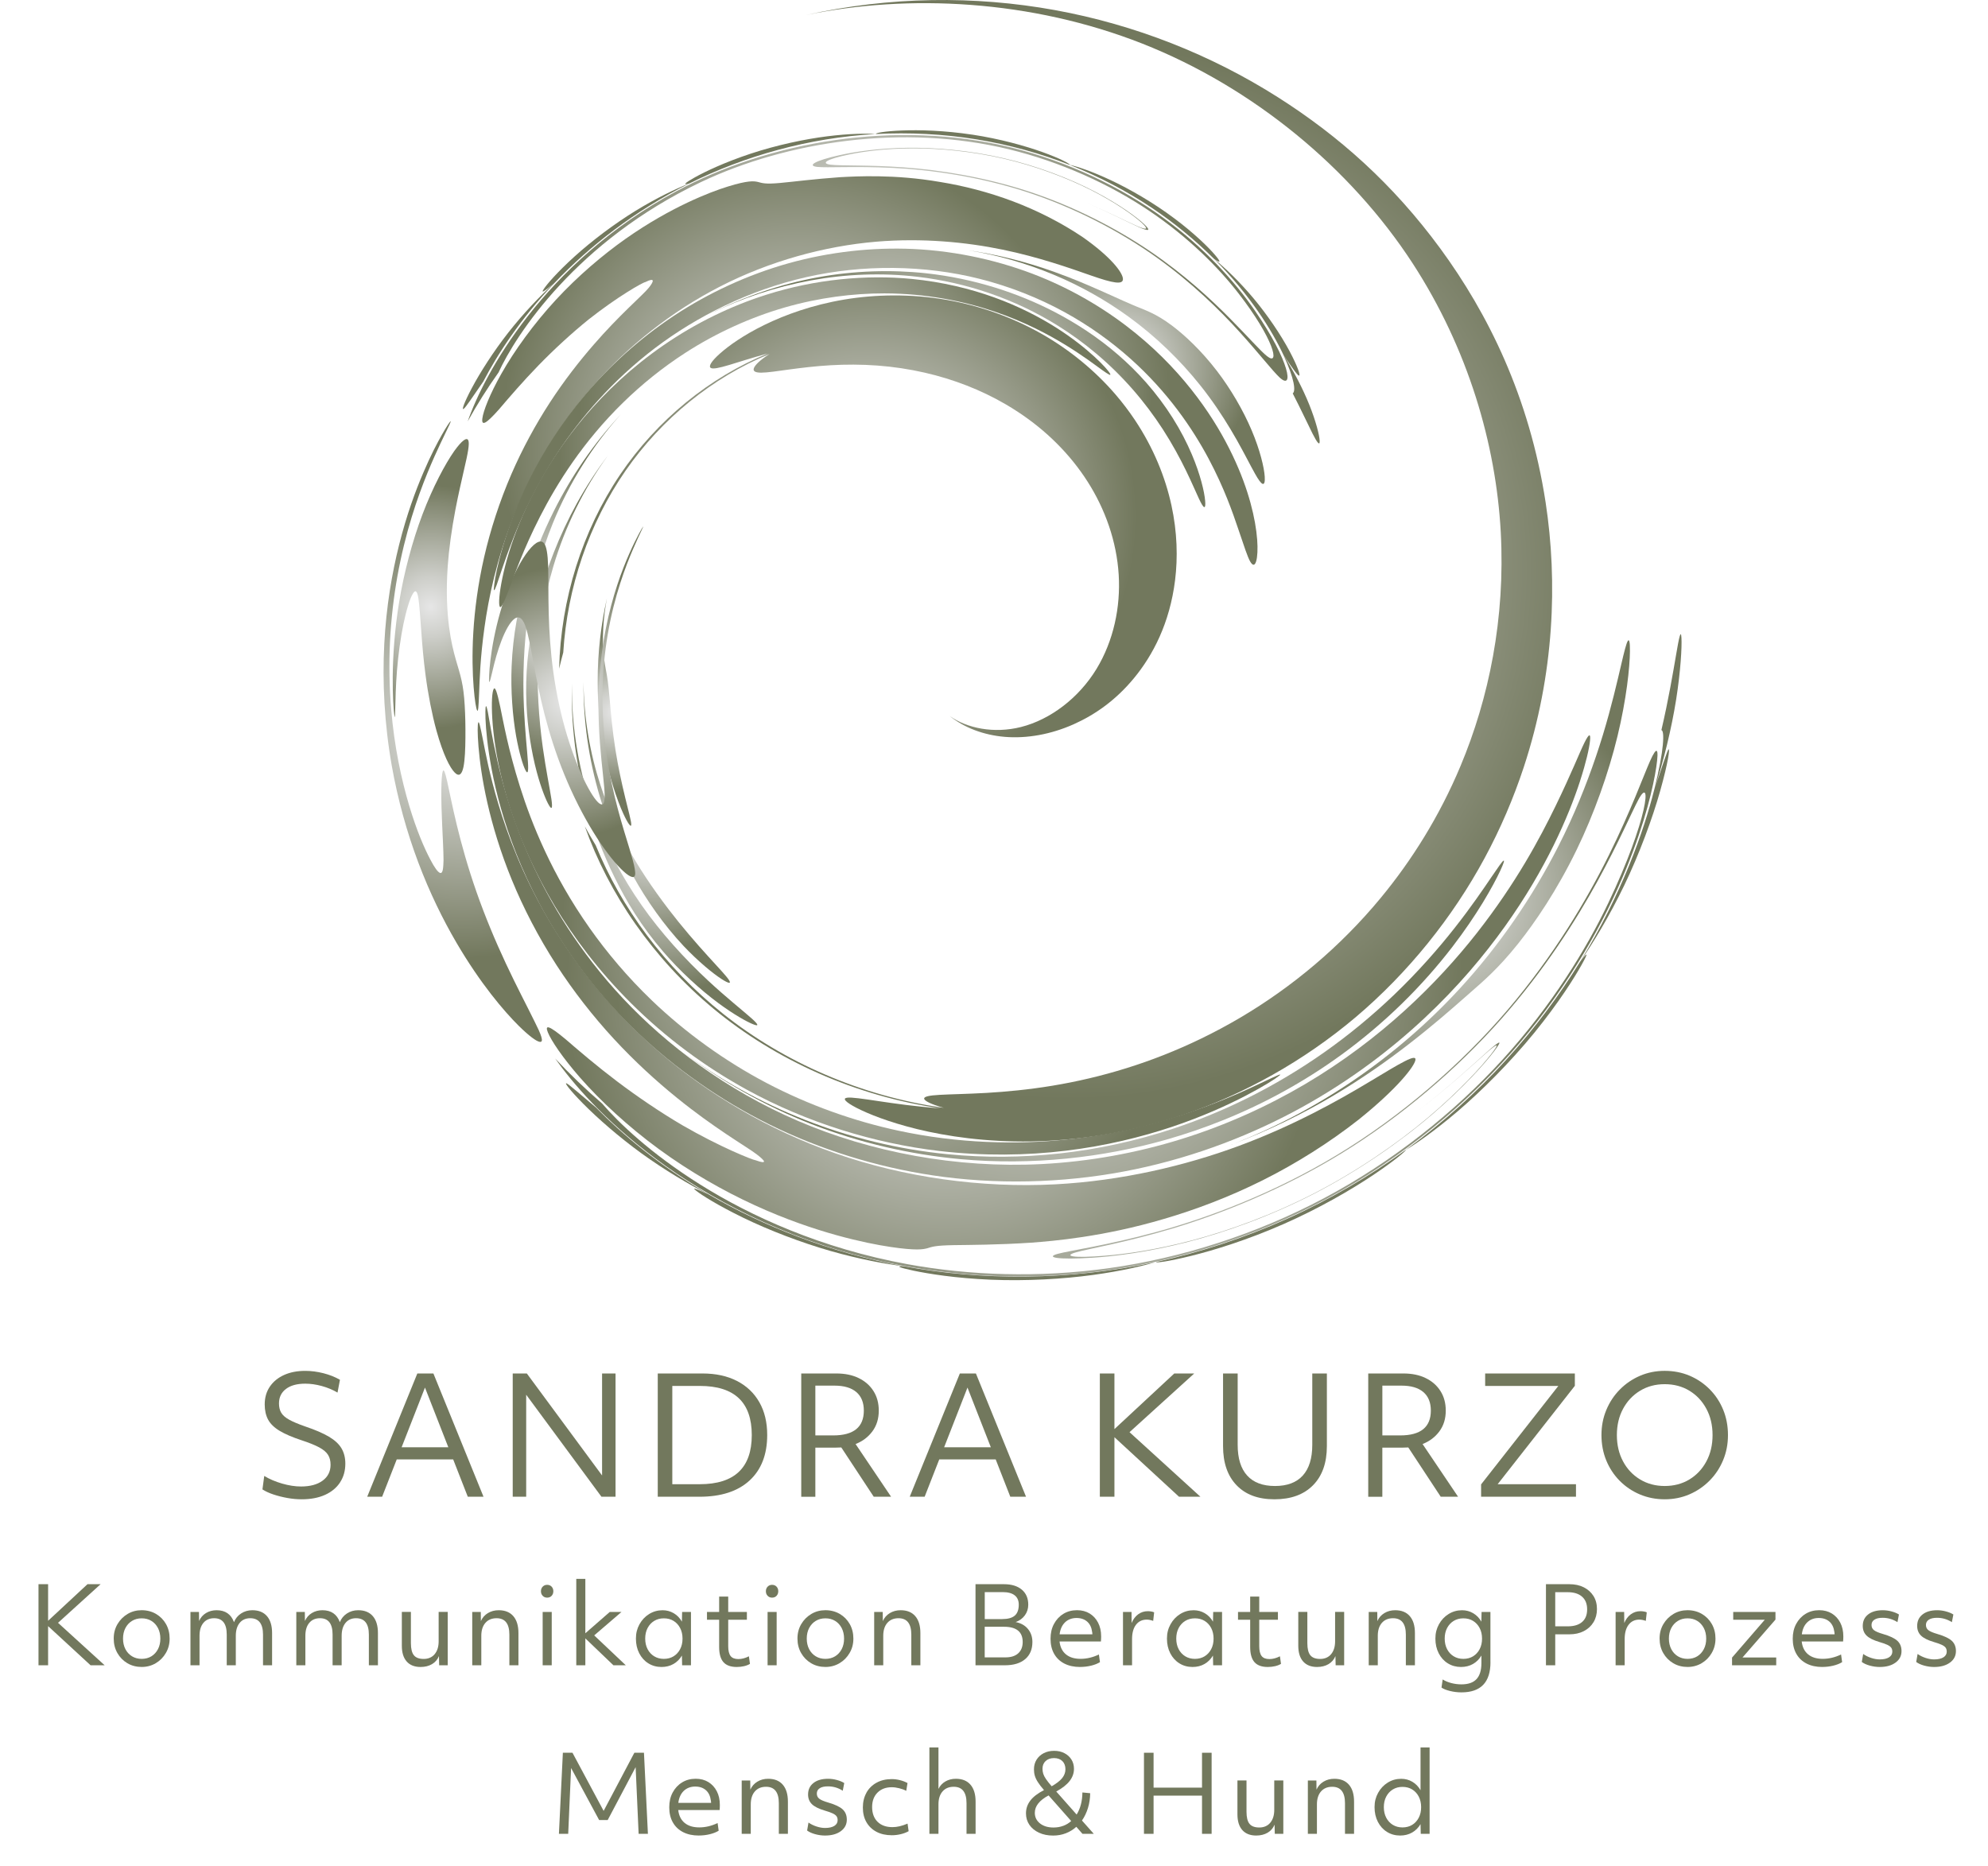 <?xml version="1.0" encoding="UTF-8"?> <svg xmlns="http://www.w3.org/2000/svg" xmlns:xlink="http://www.w3.org/1999/xlink" viewBox="0 0 931.57 874.43"><defs><style>.cls-1{fill:url(#radial-gradient-6);}.cls-1,.cls-2,.cls-3,.cls-4,.cls-5,.cls-6,.cls-7,.cls-8,.cls-9,.cls-10,.cls-11,.cls-12,.cls-13,.cls-14,.cls-15,.cls-16,.cls-17,.cls-18,.cls-19,.cls-20,.cls-21,.cls-22,.cls-23{stroke-width:0px;}.cls-1,.cls-2,.cls-3,.cls-4,.cls-5,.cls-7,.cls-8,.cls-9,.cls-10,.cls-11,.cls-12,.cls-13,.cls-14,.cls-15,.cls-16,.cls-17,.cls-18,.cls-19,.cls-20,.cls-21,.cls-22,.cls-23{fill-rule:evenodd;}.cls-2{fill:url(#radial-gradient-18);}.cls-3{fill:url(#radial-gradient-9);}.cls-4{fill:url(#radial-gradient-15);}.cls-5{fill:url(#radial-gradient-2);}.cls-6{fill:#72785d;}.cls-7{fill:url(#radial-gradient-8);}.cls-8{fill:url(#radial-gradient);}.cls-9{fill:url(#radial-gradient-3);}.cls-10{fill:url(#radial-gradient-17);}.cls-11{fill:url(#radial-gradient-11);}.cls-12{fill:url(#radial-gradient-21);}.cls-13{fill:url(#radial-gradient-13);}.cls-14{fill:url(#radial-gradient-4);}.cls-15{fill:url(#radial-gradient-22);}.cls-16{fill:url(#radial-gradient-7);}.cls-17{fill:url(#radial-gradient-10);}.cls-18{fill:url(#radial-gradient-16);}.cls-19{fill:url(#radial-gradient-19);}.cls-20{fill:url(#radial-gradient-5);}.cls-21{fill:url(#radial-gradient-20);}.cls-22{fill:url(#radial-gradient-12);}.cls-23{fill:url(#radial-gradient-14);}</style><radialGradient id="radial-gradient" cx="392.4" cy="418.18" fx="392.4" fy="418.18" r="202.32" gradientTransform="translate(100.26 867.46) rotate(-90)" gradientUnits="userSpaceOnUse"><stop offset="0" stop-color="#e6e6e6"></stop><stop offset=".24" stop-color="#cecfca"></stop><stop offset=".74" stop-color="#929683"></stop><stop offset="1" stop-color="#72785d"></stop></radialGradient><radialGradient id="radial-gradient-2" cx="449.05" cy="569.77" fx="449.05" fy="569.77" r="106.76" xlink:href="#radial-gradient"></radialGradient><radialGradient id="radial-gradient-3" cx="393.62" cy="412.19" fx="393.62" fy="412.19" r="144.83" xlink:href="#radial-gradient"></radialGradient><radialGradient id="radial-gradient-4" cx="524.59" cy="116.58" fx="524.59" fy="116.58" r="106.15" xlink:href="#radial-gradient"></radialGradient><radialGradient id="radial-gradient-5" cx="583.02" cy="101.58" fx="583.02" fy="101.58" r="57.03" xlink:href="#radial-gradient"></radialGradient><radialGradient id="radial-gradient-6" cx="405.43" cy="343.29" fx="405.43" fy="343.29" r="178.25" xlink:href="#radial-gradient"></radialGradient><radialGradient id="radial-gradient-7" cx="425.12" cy="386.04" fx="425.12" fy="386.04" r="199.26" xlink:href="#radial-gradient"></radialGradient><radialGradient id="radial-gradient-8" cx="435.58" cy="314.95" fx="435.58" fy="314.95" r="151.75" xlink:href="#radial-gradient"></radialGradient><radialGradient id="radial-gradient-9" cx="599.96" cy="400.43" fx="599.96" fy="400.43" r="247.92" gradientTransform="translate(100.26 867.46) rotate(-90)" gradientUnits="userSpaceOnUse"><stop offset="0" stop-color="#e6e6e6"></stop><stop offset=".24" stop-color="#cecfca"></stop><stop offset=".74" stop-color="#929683"></stop><stop offset="1" stop-color="#72785d"></stop></radialGradient><radialGradient id="radial-gradient-10" cx="467.05" cy="211.15" fx="467.05" fy="211.15" r="64.45" xlink:href="#radial-gradient"></radialGradient><radialGradient id="radial-gradient-11" cx="477.31" cy="207.47" fx="477.31" fy="207.47" r="55.42" xlink:href="#radial-gradient"></radialGradient><radialGradient id="radial-gradient-12" cx="589.37" cy="165" fx="589.37" fy="165" r="62.02" xlink:href="#radial-gradient"></radialGradient><radialGradient id="radial-gradient-13" cx="571.47" cy="165.53" fx="571.47" fy="165.53" r="60.02" xlink:href="#radial-gradient"></radialGradient><radialGradient id="radial-gradient-14" cx="533.71" cy="187.67" fx="533.71" fy="187.67" r="38.08" xlink:href="#radial-gradient"></radialGradient><radialGradient id="radial-gradient-15" cx="538.53" cy="165" fx="538.53" fy="165" r="63.44" xlink:href="#radial-gradient"></radialGradient><radialGradient id="radial-gradient-16" cx="737.07" cy="310.98" fx="737.07" fy="310.98" r="143.87" xlink:href="#radial-gradient"></radialGradient><radialGradient id="radial-gradient-17" cx="659.61" cy="273.59" fx="659.61" fy="273.59" r="139.5" xlink:href="#radial-gradient"></radialGradient><radialGradient id="radial-gradient-18" cx="695.38" cy="423.07" fx="695.38" fy="423.07" r="62.48" xlink:href="#radial-gradient"></radialGradient><radialGradient id="radial-gradient-19" cx="660.18" cy="276.86" fx="660.18" fy="276.86" r="115.08" xlink:href="#radial-gradient"></radialGradient><radialGradient id="radial-gradient-20" cx="670.89" cy="310.08" fx="670.89" fy="310.08" r="138.61" xlink:href="#radial-gradient"></radialGradient><radialGradient id="radial-gradient-21" cx="685.07" cy="348.68" fx="685.07" fy="348.68" r="90.78" xlink:href="#radial-gradient"></radialGradient><radialGradient id="radial-gradient-22" cx="625.45" cy="306.44" fx="625.45" fy="306.44" r="125.81" xlink:href="#radial-gradient"></radialGradient></defs><g id="Text_2"><g id="Objektiv_Mk1"><path class="cls-6" d="M159.32,694.83c-1.67,2.51-4.03,4.45-7.07,5.81s-6.66,2.05-10.87,2.05c-2.18,0-4.41-.2-6.69-.61-2.28-.41-4.45-.95-6.5-1.63-2.05-.68-3.79-1.48-5.21-2.39l.84-6.31c2.43,1.47,5.22,2.66,8.36,3.57,3.14.91,6.1,1.37,8.89,1.37,4.26,0,7.62-.91,10.11-2.74,2.48-1.82,3.72-4.31,3.72-7.45,0-1.82-.39-3.37-1.18-4.64-.79-1.27-2.17-2.43-4.14-3.5-1.98-1.06-4.74-2.18-8.28-3.34-4.31-1.42-7.73-2.89-10.26-4.41-2.53-1.52-4.33-3.27-5.4-5.24-1.06-1.98-1.6-4.36-1.6-7.14,0-3.19.8-5.97,2.39-8.32,1.6-2.36,3.81-4.18,6.65-5.47,2.84-1.29,6.16-1.94,9.96-1.94,2.79,0,5.62.37,8.51,1.1,2.89.74,5.47,1.76,7.75,3.08l-1.14,6c-2.23-1.32-4.69-2.34-7.37-3.08-2.69-.73-5.27-1.1-7.75-1.1-3.85,0-6.87.82-9.04,2.47-2.18,1.65-3.27,3.91-3.27,6.8,0,1.72.35,3.18,1.06,4.37.71,1.19,1.96,2.28,3.76,3.27,1.8.99,4.29,2.04,7.49,3.15,4.66,1.57,8.36,3.17,11.1,4.79,2.74,1.62,4.7,3.45,5.89,5.47,1.19,2.03,1.79,4.41,1.79,7.14,0,3.39-.84,6.35-2.51,8.85Z"></path><path class="cls-6" d="M195.57,643.72h7.52l23.48,57.76h-7.37l-6.84-17.48h-26.45l-6.84,17.48h-6.99l23.48-57.76ZM210.08,678.3l-10.94-27.97-10.94,27.97h21.89Z"></path><path class="cls-6" d="M240.26,643.72h6.61l35.26,47.8v-47.8h6.31v57.76h-6.61l-35.26-47.8v47.8h-6.31v-57.76Z"></path><path class="cls-6" d="M308.2,643.72h20.98c6.23,0,11.61,1.17,16.15,3.5,4.53,2.33,8.03,5.65,10.49,9.96,2.46,4.31,3.69,9.42,3.69,15.35,0,9.17-2.76,16.29-8.28,21.36-5.52,5.07-13.35,7.6-23.48,7.6h-19.53v-57.76ZM327.88,695.62c16.26,0,24.4-7.68,24.4-23.03s-8.11-23.03-24.32-23.03h-12.92v46.06h12.84Z"></path><path class="cls-6" d="M375.46,643.72h16.49c4,0,7.49.72,10.45,2.17,2.96,1.44,5.27,3.47,6.92,6.08,1.65,2.61,2.47,5.66,2.47,9.16,0,3.8-1,7.04-3,9.73-2,2.69-4.62,4.66-7.87,5.93l16.64,24.7h-8.13l-15.2-23.1c-.81.05-1.65.08-2.51.08h-9.65v23.03h-6.61v-57.76ZM390.43,672.75c9.58,0,14.36-3.88,14.36-11.63,0-3.8-1.18-6.7-3.53-8.7-2.36-2-5.76-3-10.22-3h-8.97v23.33h8.36Z"></path><path class="cls-6" d="M449.79,643.72h7.52l23.48,57.76h-7.37l-6.84-17.48h-26.45l-6.84,17.48h-6.99l23.48-57.76ZM464.3,678.3l-10.94-27.97-10.94,27.97h21.89Z"></path><path class="cls-6" d="M515.38,643.72h6.84v26.07l28.04-26.07h9.35l-30.32,27.51,33.21,30.25h-10.03l-30.25-27.89v27.89h-6.84v-57.76Z"></path><path class="cls-6" d="M573.13,643.72h6.84v33.44c0,6.33,1.48,11.13,4.45,14.4,2.96,3.27,7.31,4.9,13.03,4.9s10.07-1.63,13.03-4.9,4.45-8.07,4.45-14.4v-33.44h6.84v34.05c0,7.85-2.17,13.97-6.5,18.35-4.33,4.38-10.35,6.57-18.05,6.57s-13.52-2.19-17.75-6.57c-4.23-4.38-6.35-10.5-6.35-18.35v-34.05Z"></path><path class="cls-6" d="M641.15,643.72h16.49c4,0,7.49.72,10.45,2.17,2.96,1.44,5.27,3.47,6.92,6.08s2.47,5.66,2.47,9.16c0,3.8-1,7.04-3,9.73-2,2.69-4.62,4.66-7.87,5.93l16.64,24.7h-8.13l-15.2-23.1c-.81.05-1.65.08-2.51.08h-9.65v23.03h-6.61v-57.76ZM656.13,672.75c9.58,0,14.36-3.88,14.36-11.63,0-3.8-1.18-6.7-3.53-8.7-2.36-2-5.76-3-10.22-3h-8.97v23.33h8.36Z"></path><path class="cls-6" d="M730.22,649.57h-34.28v-5.85h42.03v5.78l-36.18,46.13h36.71v5.85h-44.46v-5.78l36.18-46.13Z"></path><path class="cls-6" d="M752.68,684.45c-1.49-3.65-2.24-7.6-2.24-11.86s.76-8.13,2.28-11.78c1.52-3.65,3.63-6.84,6.35-9.58,2.71-2.74,5.85-4.88,9.42-6.42,3.57-1.54,7.44-2.32,11.59-2.32s8.09.76,11.67,2.28c3.57,1.52,6.71,3.65,9.42,6.38,2.71,2.74,4.81,5.93,6.31,9.58,1.49,3.65,2.24,7.6,2.24,11.86s-.76,8.13-2.28,11.78c-1.52,3.65-3.63,6.84-6.35,9.58-2.71,2.74-5.85,4.88-9.42,6.42s-7.44,2.32-11.59,2.32-8.03-.76-11.63-2.28c-3.6-1.52-6.75-3.65-9.46-6.38-2.71-2.74-4.81-5.93-6.31-9.58ZM802.5,672.6c0-4.61-.96-8.71-2.89-12.31-1.93-3.6-4.57-6.42-7.94-8.47s-7.23-3.08-11.59-3.08-8.16,1.03-11.55,3.08-6.05,4.88-7.98,8.47c-1.93,3.6-2.89,7.7-2.89,12.31s.96,8.71,2.89,12.31c1.92,3.6,4.58,6.42,7.98,8.47,3.39,2.05,7.25,3.08,11.55,3.08s8.22-1.03,11.59-3.08c3.37-2.05,6.02-4.88,7.94-8.47,1.93-3.6,2.89-7.7,2.89-12.31Z"></path><path class="cls-6" d="M18.04,742.48h4.5v17.15l18.45-17.15h6.15l-19.95,18.1,21.85,19.9h-6.6l-19.9-18.35v18.35h-4.5v-38Z"></path><path class="cls-6" d="M77.74,774.7c-1.17,2.02-2.74,3.62-4.73,4.8-1.98,1.18-4.19,1.77-6.62,1.77s-4.73-.58-6.7-1.75c-1.97-1.17-3.52-2.75-4.67-4.75s-1.73-4.27-1.73-6.8.58-4.75,1.75-6.75c1.17-2,2.74-3.59,4.73-4.78,1.98-1.18,4.19-1.77,6.62-1.77s4.74.58,6.73,1.75c1.98,1.17,3.54,2.75,4.67,4.75,1.13,2,1.7,4.27,1.7,6.8s-.58,4.71-1.75,6.72ZM58.77,772.93c.75,1.43,1.78,2.55,3.1,3.35,1.32.8,2.82,1.2,4.52,1.2s3.25-.4,4.55-1.2c1.3-.8,2.33-1.92,3.08-3.35.75-1.43,1.12-3.08,1.12-4.95s-.38-3.52-1.12-4.95c-.75-1.43-1.77-2.55-3.08-3.35-1.3-.8-2.82-1.2-4.55-1.2s-3.21.4-4.52,1.2c-1.32.8-2.35,1.92-3.1,3.35-.75,1.43-1.12,3.08-1.12,4.95s.38,3.52,1.12,4.95Z"></path><path class="cls-6" d="M89.24,755.48h4l.05,4.25c.7-1.6,1.78-2.84,3.23-3.72,1.45-.88,3.11-1.33,4.98-1.33,4.07,0,6.78,1.87,8.15,5.6.67-1.7,1.77-3.06,3.33-4.08,1.55-1.02,3.31-1.52,5.27-1.52,2.97,0,5.25.92,6.85,2.77,1.6,1.85,2.4,4.49,2.4,7.93v15.1h-4.25v-14.35c0-5.13-2-7.7-6-7.7-2.1,0-3.75.73-4.95,2.2-1.2,1.47-1.8,3.48-1.8,6.05v13.8h-4.25v-14.4c0-5.1-1.97-7.65-5.9-7.65-2.13,0-3.81.72-5.02,2.17-1.22,1.45-1.83,3.46-1.83,6.03v13.85h-4.25v-25Z"></path><path class="cls-6" d="M138.84,755.48h4l.05,4.25c.7-1.6,1.78-2.84,3.23-3.72,1.45-.88,3.11-1.33,4.98-1.33,4.07,0,6.78,1.87,8.15,5.6.67-1.7,1.77-3.06,3.33-4.08,1.55-1.02,3.31-1.52,5.27-1.52,2.97,0,5.25.92,6.85,2.77,1.6,1.85,2.4,4.49,2.4,7.93v15.1h-4.25v-14.35c0-5.13-2-7.7-6-7.7-2.1,0-3.75.73-4.95,2.2-1.2,1.47-1.8,3.48-1.8,6.05v13.8h-4.25v-14.4c0-5.1-1.97-7.65-5.9-7.65-2.13,0-3.81.72-5.02,2.17-1.22,1.45-1.83,3.46-1.83,6.03v13.85h-4.25v-25Z"></path><path class="cls-6" d="M209.79,780.48h-4l-.1-4.3c-.67,1.63-1.75,2.89-3.25,3.77s-3.28,1.33-5.35,1.33c-2.83,0-5.01-.86-6.52-2.58-1.52-1.72-2.27-4.17-2.27-7.38v-15.85h4.25v14.65c0,2.63.47,4.52,1.4,5.67.93,1.15,2.47,1.72,4.6,1.72s3.88-.74,5.12-2.22,1.88-3.49,1.88-6.03v-13.8h4.25v25Z"></path><path class="cls-6" d="M221.29,755.48h4l.05,4.3c.7-1.6,1.79-2.85,3.28-3.75,1.48-.9,3.17-1.35,5.07-1.35,2.97,0,5.25.92,6.85,2.77,1.6,1.85,2.4,4.49,2.4,7.93v15.1h-4.25v-14.35c0-5.13-2-7.7-6-7.7-2.23,0-3.98.73-5.25,2.2-1.27,1.47-1.9,3.48-1.9,6.05v13.8h-4.25v-25Z"></path><path class="cls-6" d="M254.31,747.93c-.55-.57-.82-1.28-.82-2.15s.27-1.58.82-2.15c.55-.57,1.24-.85,2.08-.85s1.57.28,2.1.85c.53.57.8,1.28.8,2.15s-.27,1.58-.8,2.15c-.53.57-1.23.85-2.1.85s-1.52-.28-2.08-.85ZM254.29,755.48h4.25v25h-4.25v-25Z"></path><path class="cls-6" d="M270.04,739.98h4.25v25.5l11.45-10h5.5l-12.8,11,14.8,14h-5.8l-13.15-12.6v12.6h-4.25v-40.5Z"></path><path class="cls-6" d="M323.79,780.48h-4.15l-.1-4.55c-1,1.7-2.32,3.02-3.95,3.95-1.63.93-3.5,1.4-5.6,1.4-2.3,0-4.36-.57-6.17-1.7-1.82-1.13-3.24-2.71-4.28-4.72-1.03-2.02-1.55-4.31-1.55-6.88s.56-4.71,1.67-6.72c1.12-2.02,2.62-3.62,4.53-4.8,1.9-1.18,4-1.77,6.3-1.77,1.9,0,3.64.47,5.23,1.4,1.58.93,2.86,2.25,3.82,3.95l.1-4.55h4.15v25ZM303.46,772.93c.75,1.43,1.78,2.55,3.1,3.35,1.32.8,2.82,1.2,4.52,1.2s3.25-.4,4.55-1.2c1.3-.8,2.33-1.92,3.08-3.35.75-1.43,1.12-3.08,1.12-4.95s-.38-3.52-1.12-4.95c-.75-1.43-1.77-2.55-3.08-3.35-1.3-.8-2.82-1.2-4.55-1.2s-3.21.4-4.52,1.2c-1.32.8-2.35,1.92-3.1,3.35-.75,1.43-1.12,3.08-1.12,4.95s.38,3.52,1.12,4.95Z"></path><path class="cls-6" d="M336.99,759.13h-5.7v-3.65h5.7v-7.2h4.25v7.2h8.75v3.65h-8.75v12.4c0,2.13.38,3.67,1.12,4.62s1.96,1.42,3.62,1.42,3.25-.43,4.95-1.3l.5,3.55c-.77.47-1.69.83-2.77,1.08-1.08.25-2.23.38-3.42.38-2.83,0-4.92-.76-6.25-2.27-1.33-1.52-2-3.89-2-7.12v-12.75Z"></path><path class="cls-6" d="M359.71,747.93c-.55-.57-.82-1.28-.82-2.15s.27-1.58.82-2.15c.55-.57,1.24-.85,2.08-.85s1.57.28,2.1.85c.53.57.8,1.28.8,2.15s-.27,1.58-.8,2.15c-.53.57-1.23.85-2.1.85s-1.52-.28-2.08-.85ZM359.69,755.48h4.25v25h-4.25v-25Z"></path><path class="cls-6" d="M398.14,774.7c-1.17,2.02-2.74,3.62-4.73,4.8-1.98,1.18-4.19,1.77-6.62,1.77s-4.73-.58-6.7-1.75c-1.97-1.17-3.52-2.75-4.67-4.75s-1.73-4.27-1.73-6.8.58-4.75,1.75-6.75c1.17-2,2.74-3.59,4.73-4.78,1.98-1.18,4.19-1.77,6.62-1.77s4.74.58,6.73,1.75c1.98,1.17,3.54,2.75,4.67,4.75,1.13,2,1.7,4.27,1.7,6.8s-.58,4.71-1.75,6.72ZM379.16,772.93c.75,1.43,1.78,2.55,3.1,3.35,1.32.8,2.82,1.2,4.52,1.2s3.25-.4,4.55-1.2c1.3-.8,2.33-1.92,3.08-3.35.75-1.43,1.12-3.08,1.12-4.95s-.38-3.52-1.12-4.95c-.75-1.43-1.77-2.55-3.08-3.35-1.3-.8-2.82-1.2-4.55-1.2s-3.21.4-4.52,1.2c-1.32.8-2.35,1.92-3.1,3.35-.75,1.43-1.12,3.08-1.12,4.95s.38,3.52,1.12,4.95Z"></path><path class="cls-6" d="M409.64,755.48h4l.05,4.3c.7-1.6,1.79-2.85,3.28-3.75,1.48-.9,3.17-1.35,5.07-1.35,2.97,0,5.25.92,6.85,2.77,1.6,1.85,2.4,4.49,2.4,7.93v15.1h-4.25v-14.35c0-5.13-2-7.7-6-7.7-2.23,0-3.98.73-5.25,2.2-1.27,1.47-1.9,3.48-1.9,6.05v13.8h-4.25v-25Z"></path><path class="cls-6" d="M457.13,742.48h13.3c3.57,0,6.36.85,8.38,2.55s3.03,4.05,3.03,7.05c0,1.87-.53,3.53-1.58,4.98s-2.49,2.51-4.33,3.17c2.43.47,4.35,1.54,5.75,3.22,1.4,1.68,2.1,3.73,2.1,6.12,0,3.43-1.12,6.11-3.38,8.03-2.25,1.92-5.41,2.88-9.48,2.88h-13.8v-38ZM469.63,758.83c2.67,0,4.62-.54,5.88-1.62,1.25-1.08,1.88-2.79,1.88-5.12,0-1.93-.64-3.4-1.92-4.4-1.28-1-3.16-1.5-5.62-1.5h-8.4v12.65h8.2ZM471.18,776.78c2.57,0,4.55-.63,5.95-1.9s2.1-3.03,2.1-5.3c0-4.77-2.92-7.15-8.75-7.15h-9.05v14.35h9.75Z"></path><path class="cls-6" d="M506.13,781.28c-2.83,0-5.29-.53-7.38-1.6-2.08-1.07-3.68-2.59-4.8-4.58-1.12-1.98-1.67-4.33-1.67-7.03s.53-4.95,1.6-6.95c1.07-2,2.53-3.58,4.4-4.73,1.87-1.15,4-1.72,6.4-1.72,2.27,0,4.24.52,5.93,1.55,1.68,1.03,3,2.47,3.95,4.3.95,1.83,1.43,3.98,1.43,6.45,0,.43,0,.83-.03,1.2-.02.37-.04.75-.07,1.15h-19.4c.3,2.63,1.3,4.65,3,6.05,1.7,1.4,3.98,2.1,6.85,2.1s5.8-.68,8.6-2.05l.5,3.6c-1.13.7-2.52,1.25-4.17,1.65-1.65.4-3.36.6-5.12.6ZM499.08,760.35c-1.4,1.35-2.25,3.22-2.55,5.62h15.35c0-.37-.03-.72-.1-1.05-.27-2.13-1.04-3.77-2.33-4.9-1.28-1.13-2.96-1.7-5.03-1.7s-3.95.68-5.35,2.03Z"></path><path class="cls-6" d="M526.23,755.48h4l.05,5.2c.7-1.73,1.72-3.09,3.05-4.08,1.33-.98,2.85-1.47,4.55-1.47.5,0,1.04.05,1.62.15.58.1,1.02.23,1.33.4l-.45,4c-.43-.17-.92-.31-1.45-.42s-1.05-.18-1.55-.18c-2.13,0-3.82.8-5.05,2.4-1.23,1.6-1.85,3.83-1.85,6.7v12.3h-4.25v-25Z"></path><path class="cls-6" d="M572.63,780.48h-4.15l-.1-4.55c-1,1.7-2.32,3.02-3.95,3.95-1.63.93-3.5,1.4-5.6,1.4-2.3,0-4.36-.57-6.17-1.7-1.82-1.13-3.24-2.71-4.28-4.72-1.03-2.02-1.55-4.31-1.55-6.88s.56-4.71,1.68-6.72c1.12-2.02,2.62-3.62,4.53-4.8,1.9-1.18,4-1.77,6.3-1.77,1.9,0,3.64.47,5.23,1.4,1.58.93,2.86,2.25,3.83,3.95l.1-4.55h4.15v25ZM552.31,772.93c.75,1.43,1.78,2.55,3.1,3.35,1.32.8,2.82,1.2,4.52,1.2s3.25-.4,4.55-1.2c1.3-.8,2.33-1.92,3.08-3.35.75-1.43,1.12-3.08,1.12-4.95s-.38-3.52-1.12-4.95c-.75-1.43-1.77-2.55-3.08-3.35-1.3-.8-2.82-1.2-4.55-1.2s-3.21.4-4.52,1.2c-1.32.8-2.35,1.92-3.1,3.35-.75,1.43-1.12,3.08-1.12,4.95s.38,3.52,1.12,4.95Z"></path><path class="cls-6" d="M585.83,759.13h-5.7v-3.65h5.7v-7.2h4.25v7.2h8.75v3.65h-8.75v12.4c0,2.13.38,3.67,1.12,4.62s1.96,1.42,3.62,1.42,3.25-.43,4.95-1.3l.5,3.55c-.77.47-1.69.83-2.77,1.08s-2.23.38-3.42.38c-2.83,0-4.92-.76-6.25-2.27-1.33-1.52-2-3.89-2-7.12v-12.75Z"></path><path class="cls-6" d="M629.88,780.48h-4l-.1-4.3c-.67,1.63-1.75,2.89-3.25,3.77s-3.28,1.33-5.35,1.33c-2.83,0-5.01-.86-6.53-2.58-1.52-1.72-2.28-4.17-2.28-7.38v-15.85h4.25v14.65c0,2.63.47,4.52,1.4,5.67.93,1.15,2.47,1.72,4.6,1.72s3.88-.74,5.12-2.22,1.88-3.49,1.88-6.03v-13.8h4.25v25Z"></path><path class="cls-6" d="M641.38,755.48h4l.05,4.3c.7-1.6,1.79-2.85,3.28-3.75,1.48-.9,3.17-1.35,5.07-1.35,2.97,0,5.25.92,6.85,2.77,1.6,1.85,2.4,4.49,2.4,7.93v15.1h-4.25v-14.35c0-5.13-2-7.7-6-7.7-2.23,0-3.98.73-5.25,2.2-1.27,1.47-1.9,3.48-1.9,6.05v13.8h-4.25v-25Z"></path><path class="cls-6" d="M698.43,779.03c0,9.43-4.53,14.15-13.6,14.15-1.83,0-3.62-.22-5.38-.65-1.75-.43-3.07-.97-3.97-1.6l.55-3.8c1.17.73,2.52,1.3,4.08,1.7,1.55.4,3.12.6,4.72.6,3.17,0,5.52-.82,7.05-2.45,1.53-1.63,2.3-4.13,2.3-7.5v-3.55c-1,1.7-2.32,3.02-3.95,3.95-1.63.93-3.5,1.4-5.6,1.4-2.3,0-4.36-.57-6.18-1.7s-3.24-2.71-4.28-4.72c-1.03-2.02-1.55-4.31-1.55-6.88s.56-4.71,1.67-6.72,2.62-3.62,4.53-4.8c1.9-1.18,4-1.77,6.3-1.77,1.9,0,3.64.47,5.22,1.4,1.58.93,2.86,2.25,3.82,3.95l.1-4.55h4.15v23.55ZM676.98,767.98c0,1.87.38,3.52,1.12,4.95.75,1.43,1.78,2.55,3.1,3.35s2.83,1.2,4.53,1.2,3.25-.4,4.55-1.2,2.33-1.92,3.08-3.35c.75-1.43,1.12-3.08,1.12-4.95s-.38-3.52-1.12-4.95c-.75-1.43-1.78-2.55-3.08-3.35s-2.82-1.2-4.55-1.2-3.21.4-4.53,1.2-2.35,1.92-3.1,3.35c-.75,1.43-1.12,3.08-1.12,4.95Z"></path><path class="cls-6" d="M724.43,742.48h11c2.57,0,4.82.49,6.75,1.47,1.93.98,3.44,2.34,4.53,4.08,1.08,1.73,1.62,3.77,1.62,6.1s-.54,4.39-1.62,6.17c-1.08,1.78-2.59,3.17-4.53,4.17s-4.18,1.5-6.75,1.5h-6.65v14.5h-4.35v-38ZM734.63,762.23c2.93,0,5.18-.68,6.75-2.05,1.57-1.37,2.35-3.33,2.35-5.9s-.79-4.55-2.38-5.95c-1.58-1.4-3.83-2.1-6.72-2.1h-5.85v16h5.85Z"></path><path class="cls-6" d="M757.08,755.48h4l.05,5.2c.7-1.73,1.72-3.09,3.05-4.08,1.33-.98,2.85-1.47,4.55-1.47.5,0,1.04.05,1.62.15.58.1,1.02.23,1.32.4l-.45,4c-.43-.17-.92-.31-1.45-.42s-1.05-.18-1.55-.18c-2.13,0-3.82.8-5.05,2.4-1.23,1.6-1.85,3.83-1.85,6.7v12.3h-4.25v-25Z"></path><path class="cls-6" d="M802.13,774.7c-1.17,2.02-2.74,3.62-4.73,4.8-1.98,1.18-4.19,1.77-6.62,1.77s-4.73-.58-6.7-1.75c-1.97-1.17-3.53-2.75-4.68-4.75-1.15-2-1.72-4.27-1.72-6.8s.58-4.75,1.75-6.75,2.74-3.59,4.72-4.78c1.98-1.18,4.19-1.77,6.62-1.77s4.74.58,6.73,1.75c1.98,1.17,3.54,2.75,4.67,4.75s1.7,4.27,1.7,6.8-.58,4.71-1.75,6.72ZM783.16,772.93c.75,1.43,1.78,2.55,3.1,3.35,1.32.8,2.82,1.2,4.52,1.2s3.25-.4,4.55-1.2,2.32-1.92,3.07-3.35c.75-1.43,1.12-3.08,1.12-4.95s-.38-3.52-1.12-4.95c-.75-1.43-1.77-2.55-3.07-3.35s-2.82-1.2-4.55-1.2-3.21.4-4.52,1.2c-1.32.8-2.35,1.92-3.1,3.35-.75,1.43-1.12,3.08-1.12,4.95s.38,3.52,1.12,4.95Z"></path><path class="cls-6" d="M826.98,759.13h-14.8v-3.65h19.8v3.6l-15.45,17.75h15.8v3.65h-20.7v-3.6l15.35-17.75Z"></path><path class="cls-6" d="M853.93,781.28c-2.83,0-5.29-.53-7.38-1.6-2.08-1.07-3.68-2.59-4.8-4.58-1.12-1.98-1.68-4.33-1.68-7.03s.53-4.95,1.6-6.95,2.53-3.58,4.4-4.73c1.87-1.15,4-1.72,6.4-1.72,2.27,0,4.24.52,5.93,1.55,1.68,1.03,3,2.47,3.95,4.3.95,1.83,1.43,3.98,1.43,6.45,0,.43,0,.83-.03,1.2-.02.37-.04.75-.08,1.15h-19.4c.3,2.63,1.3,4.65,3,6.05,1.7,1.4,3.98,2.1,6.85,2.1s5.8-.68,8.6-2.05l.5,3.6c-1.13.7-2.53,1.25-4.18,1.65-1.65.4-3.36.6-5.12.6ZM846.88,760.35c-1.4,1.35-2.25,3.22-2.55,5.62h15.35c0-.37-.03-.72-.1-1.05-.27-2.13-1.04-3.77-2.32-4.9-1.28-1.13-2.96-1.7-5.03-1.7-2.17,0-3.95.68-5.35,2.03Z"></path><path class="cls-6" d="M888.23,779.23c-1.87,1.37-4.33,2.05-7.4,2.05-1.57,0-3.12-.22-4.68-.65-1.55-.43-2.79-1-3.72-1.7l.65-3.75c1.07.77,2.31,1.38,3.72,1.85,1.42.47,2.76.7,4.03.7,1.87,0,3.32-.33,4.35-.97,1.03-.65,1.55-1.54,1.55-2.68,0-.73-.17-1.34-.5-1.82-.33-.48-.93-.93-1.8-1.35-.87-.42-2.12-.86-3.75-1.33-2.8-.83-4.8-1.83-6-3-1.2-1.17-1.8-2.68-1.8-4.55,0-2.27.84-4.06,2.53-5.38,1.68-1.32,3.97-1.97,6.88-1.97,1.37,0,2.75.19,4.15.58s2.53.86,3.4,1.42l-.7,3.6c-2.13-1.37-4.45-2.05-6.95-2.05-1.67,0-2.95.29-3.85.88-.9.58-1.35,1.41-1.35,2.47s.38,1.85,1.15,2.45c.77.6,2.18,1.2,4.25,1.8,3.2.93,5.44,2,6.73,3.2,1.28,1.2,1.92,2.8,1.92,4.8,0,2.23-.93,4.03-2.8,5.4Z"></path><path class="cls-6" d="M913.73,779.23c-1.87,1.37-4.33,2.05-7.4,2.05-1.57,0-3.12-.22-4.68-.65-1.55-.43-2.79-1-3.72-1.7l.65-3.75c1.07.77,2.31,1.38,3.72,1.85,1.42.47,2.76.7,4.03.7,1.87,0,3.32-.33,4.35-.97,1.03-.65,1.55-1.54,1.55-2.68,0-.73-.17-1.34-.5-1.82-.33-.48-.93-.93-1.8-1.35-.87-.42-2.12-.86-3.75-1.33-2.8-.83-4.8-1.83-6-3-1.2-1.17-1.8-2.68-1.8-4.55,0-2.27.84-4.06,2.53-5.38,1.68-1.32,3.97-1.97,6.88-1.97,1.37,0,2.75.19,4.15.58s2.53.86,3.4,1.42l-.7,3.6c-2.13-1.37-4.45-2.05-6.95-2.05-1.67,0-2.95.29-3.85.88-.9.58-1.35,1.41-1.35,2.47s.38,1.85,1.15,2.45c.77.6,2.18,1.2,4.25,1.8,3.2.93,5.44,2,6.73,3.2,1.28,1.2,1.92,2.8,1.92,4.8,0,2.23-.93,4.03-2.8,5.4Z"></path><path class="cls-6" d="M263.76,821.48h4.5l14.6,27.25,14.4-27.25h4.5l1.85,38h-4.35l-1.4-31.25-13.1,24.8h-4l-13.15-24.4-1.35,30.85h-4.35l1.85-38Z"></path><path class="cls-6" d="M327.46,860.28c-2.83,0-5.29-.53-7.38-1.6-2.08-1.07-3.68-2.59-4.8-4.58-1.12-1.98-1.67-4.33-1.67-7.03s.53-4.95,1.6-6.95c1.07-2,2.53-3.58,4.4-4.73,1.87-1.15,4-1.72,6.4-1.72,2.27,0,4.24.52,5.93,1.55,1.68,1.03,3,2.47,3.95,4.3.95,1.83,1.43,3.98,1.43,6.45,0,.43,0,.83-.03,1.2-.02.37-.04.75-.07,1.15h-19.4c.3,2.63,1.3,4.65,3,6.05,1.7,1.4,3.98,2.1,6.85,2.1s5.8-.68,8.6-2.05l.5,3.6c-1.13.7-2.52,1.25-4.17,1.65-1.65.4-3.36.6-5.12.6ZM320.41,839.35c-1.4,1.35-2.25,3.22-2.55,5.62h15.35c0-.37-.03-.72-.1-1.05-.27-2.13-1.04-3.77-2.33-4.9-1.28-1.13-2.96-1.7-5.02-1.7s-3.95.68-5.35,2.03Z"></path><path class="cls-6" d="M347.56,834.48h4l.05,4.3c.7-1.6,1.79-2.85,3.28-3.75,1.48-.9,3.17-1.35,5.07-1.35,2.97,0,5.25.92,6.85,2.77,1.6,1.85,2.4,4.49,2.4,7.93v15.1h-4.25v-14.35c0-5.13-2-7.7-6-7.7-2.23,0-3.98.73-5.25,2.2-1.27,1.47-1.9,3.48-1.9,6.05v13.8h-4.25v-25Z"></path><path class="cls-6" d="M394.01,858.23c-1.87,1.37-4.33,2.05-7.4,2.05-1.57,0-3.12-.22-4.67-.65-1.55-.43-2.79-1-3.73-1.7l.65-3.75c1.07.77,2.31,1.38,3.73,1.85,1.42.47,2.76.7,4.02.7,1.87,0,3.32-.33,4.35-.97,1.03-.65,1.55-1.54,1.55-2.68,0-.73-.17-1.34-.5-1.82-.33-.48-.93-.93-1.8-1.35-.87-.42-2.12-.86-3.75-1.33-2.8-.83-4.8-1.83-6-3-1.2-1.17-1.8-2.68-1.8-4.55,0-2.27.84-4.06,2.52-5.38,1.68-1.32,3.98-1.97,6.88-1.97,1.37,0,2.75.19,4.15.58s2.53.86,3.4,1.42l-.7,3.6c-2.13-1.37-4.45-2.05-6.95-2.05-1.67,0-2.95.29-3.85.88-.9.58-1.35,1.41-1.35,2.47s.38,1.85,1.15,2.45c.77.6,2.18,1.2,4.25,1.8,3.2.93,5.44,2,6.73,3.2,1.28,1.2,1.92,2.8,1.92,4.8,0,2.23-.93,4.03-2.8,5.4Z"></path><path class="cls-6" d="M406.01,840.18c1.13-2,2.72-3.56,4.75-4.67,2.03-1.12,4.4-1.68,7.1-1.68,1.3,0,2.6.17,3.9.5,1.3.33,2.47.78,3.5,1.35l-.6,3.65c-.93-.5-2.03-.91-3.3-1.22-1.27-.32-2.43-.47-3.5-.47-2.77,0-4.99.84-6.67,2.52s-2.52,3.94-2.52,6.78.85,5.23,2.55,6.9c1.7,1.67,4.02,2.5,6.95,2.5,1.1,0,2.23-.13,3.38-.4s2.39-.68,3.73-1.25l.5,3.55c-1.07.6-2.29,1.07-3.68,1.4-1.38.33-2.77.5-4.17.5-2.77,0-5.17-.53-7.2-1.6-2.03-1.07-3.61-2.58-4.73-4.52-1.12-1.95-1.67-4.24-1.67-6.88s.57-4.95,1.7-6.95Z"></path><path class="cls-6" d="M435.51,818.98h4.25v19.45c.73-1.5,1.82-2.67,3.25-3.5,1.43-.83,3.07-1.25,4.9-1.25,2.97,0,5.25.92,6.85,2.77,1.6,1.85,2.4,4.49,2.4,7.93v15.1h-4.25v-14.35c0-5.13-2-7.7-6-7.7-2.23,0-3.98.73-5.25,2.2-1.27,1.47-1.9,3.48-1.9,6.05v13.8h-4.25v-40.5Z"></path><path class="cls-6" d="M482.81,843.88c1.37-1.77,3.5-3.4,6.4-4.9-1.27-1.47-2.23-2.72-2.9-3.78-.67-1.05-1.13-2.04-1.4-2.97-.27-.93-.4-1.93-.4-3,0-1.7.41-3.2,1.22-4.5s1.93-2.32,3.35-3.05c1.42-.73,3.04-1.1,4.88-1.1s3.4.36,4.8,1.08c1.4.72,2.5,1.71,3.3,2.98s1.2,2.72,1.2,4.35c0,2.07-.67,3.97-2.03,5.72-1.35,1.75-3.44,3.39-6.27,4.93l9.55,10.8c1.77-2.87,2.67-6.32,2.7-10.35l3.65.35c-.03,2.47-.38,4.78-1.05,6.95s-1.6,4.12-2.8,5.85l5.55,6.25h-5.3l-2.9-3.3c-1.43,1.3-3.07,2.31-4.9,3.02-1.83.72-3.82,1.08-5.95,1.08-2.5,0-4.71-.44-6.62-1.33-1.92-.88-3.42-2.11-4.5-3.67-1.08-1.57-1.62-3.37-1.62-5.4,0-2.23.68-4.23,2.05-6ZM498.26,855.73c1.4-.53,2.63-1.28,3.7-2.25l-10.6-12c-4.3,2.3-6.45,5.02-6.45,8.15,0,2.03.81,3.69,2.42,4.97,1.62,1.28,3.72,1.92,6.33,1.92,1.67,0,3.2-.27,4.6-.8ZM497.81,825.38c-.97-.93-2.27-1.4-3.9-1.4s-2.94.46-3.93,1.38c-.98.92-1.47,2.12-1.47,3.62,0,.83.12,1.62.35,2.35.23.73.66,1.56,1.28,2.48.62.92,1.51,2.04,2.67,3.38,2.23-1.27,3.87-2.53,4.9-3.8,1.03-1.27,1.55-2.67,1.55-4.2s-.48-2.87-1.45-3.8Z"></path><path class="cls-6" d="M536.06,821.48h4.5v16.35h22.7v-16.35h4.5v38h-4.5v-17.9h-22.7v17.9h-4.5v-38Z"></path><path class="cls-6" d="M601.36,859.48h-4l-.1-4.3c-.67,1.63-1.75,2.89-3.25,3.77s-3.28,1.33-5.35,1.33c-2.83,0-5.01-.86-6.53-2.58-1.52-1.72-2.27-4.17-2.27-7.38v-15.85h4.25v14.65c0,2.63.47,4.52,1.4,5.67.93,1.15,2.47,1.72,4.6,1.72s3.88-.74,5.12-2.22,1.88-3.49,1.88-6.03v-13.8h4.25v25Z"></path><path class="cls-6" d="M612.86,834.48h4l.05,4.3c.7-1.6,1.79-2.85,3.28-3.75,1.48-.9,3.17-1.35,5.07-1.35,2.97,0,5.25.92,6.85,2.77,1.6,1.85,2.4,4.49,2.4,7.93v15.1h-4.25v-14.35c0-5.13-2-7.7-6-7.7-2.23,0-3.98.73-5.25,2.2-1.27,1.47-1.9,3.48-1.9,6.05v13.8h-4.25v-25Z"></path><path class="cls-6" d="M669.91,859.48h-4.15l-.1-4.55c-1,1.7-2.32,3.02-3.95,3.95-1.63.93-3.5,1.4-5.6,1.4-2.3,0-4.36-.57-6.17-1.7-1.82-1.13-3.24-2.71-4.28-4.72-1.03-2.02-1.55-4.31-1.55-6.88s.56-4.71,1.67-6.72c1.12-2.02,2.62-3.62,4.53-4.8,1.9-1.18,4-1.77,6.3-1.77,1.9,0,3.64.47,5.22,1.4,1.58.93,2.86,2.25,3.83,3.95v-20.05h4.25v40.5ZM649.58,851.93c.75,1.43,1.78,2.55,3.1,3.35,1.32.8,2.83,1.2,4.52,1.2s3.25-.4,4.55-1.2c1.3-.8,2.32-1.92,3.07-3.35.75-1.43,1.12-3.08,1.12-4.95s-.38-3.52-1.12-4.95c-.75-1.43-1.77-2.55-3.07-3.35-1.3-.8-2.82-1.2-4.55-1.2s-3.21.4-4.52,1.2c-1.32.8-2.35,1.92-3.1,3.35-.75,1.43-1.12,3.08-1.12,4.95s.38,3.52,1.12,4.95Z"></path></g></g><g id="Spirale"><path class="cls-6" d="M273.33,517.33c6.66,6.75,16.6,15.48,27.28,23.23,10.78,7.8,22.19,14.57,31.63,19.37-6.32-2.96-8.46-3.71-5.87-1.74,2.51,1.97,9.83,6.66,21.85,12.51,12.24,5.95,27.13,11.65,40.82,15.57,13.8,3.95,26.25,6.2,34.61,7.23-4.11-.26-2.64.54,4.36,2.02,6.97,1.47,19.64,3.55,36.23,4.25,16.66.71,34.03-.32,47.87-2.22,13.96-1.9,24.28-4.46,29.18-5.98-40.73,8.77-81.54,8.56-117.54,1.94-35.44-6.53-66.36-19.13-90.73-33.19-.1-.04-.19-.1-.28-.16-24.02-13.9-41.82-29.15-53.49-41.12-7.67-6.4-12.47-10.7-13.69-11.26-1.28-.59,1.05,2.73,7.76,9.55ZM601.35,573.75c16.66-7.33,31.58-16,41.73-22.77,10.27-6.88,15.51-11.36,15.82-12.13,4.21-2.52,12.98-8.48,24.12-17.97,11.08-9.46,24.43-22.72,35.91-36.78,5.83-7.17,10.65-13.8,14.35-19.29,3.76-5.58,6.21-9.69,7.87-12.64,3.28-5.9,2.95-6.3-.71-1.45-4.83,7.82-10.2,15.76-16.11,23.6-5.71,7.61-11.89,15.1-18.68,22.55-13.54,14.85-29.28,29.17-46.71,41.9-16.93,12.35-35.87,23.48-55.84,32.47-19.78,8.9-40.88,15.79-61.43,20.25-.08.49,5.92-.27,16.65-2.93,10.69-2.64,26.12-7.39,43.02-14.81ZM740.45,450.71c5.92-8.5,13.58-21.05,20.65-35.72,7.03-14.63,13.23-31.35,16.92-44.53,3.7-13.23,4.56-19.79,3.86-19.26-.62.51-2.85,7.74-6.74,19.01-4.8,19.13-15.14,48.88-34.69,80.5ZM775.14,370.21c4.45-13.49,8.15-28.84,10.3-42.36,2.12-13.5,2.73-24.78,2.48-28.89-.24-4.16-1.09-.5-2.5,7.88-1.43,8.33-3.59,21.2-6.9,35.36,1.47.13,1.49,8.67-3.38,28.01Z"></path><path class="cls-8" d="M260.19,496.14c6.91,7.39,14.26,14.42,21.97,21.07,7.67,8.89,22.57,23.31,45.98,37.98,23.73,14.87,56.63,29.9,97.15,37.32,28.63,5.22,61.16,6.51,94.62,1.82,33.81-4.78,68.53-15.78,100.43-32.71,32.1-17.04,61.24-40.27,83.89-65.16,22.81-25.05,39.06-51.51,49.36-73.13,18.83-39.54,20.57-60.6,14.12-48.46-3.2,5.98-8.93,19.54-19.13,38.14-10.1,18.42-24.94,41.75-45.12,64.59-20.59,23.32-47.1,45.97-74.94,63.02-27.55,16.87-56.43,28.37-79.16,35.17h0c-22.64,6.75-39.28,9.45-45.26,11.18-6,1.72-1.35,2.8,13.71,1.56,9.8-.79,23.99-2.77,41.13-7.3h0c17.2-4.56,37.43-11.92,57.04-22.03,19.74-10.18,38.75-23.22,53.34-35.56,14.7-12.42,24.97-23.82,29.43-29.55,4.22-5.45,3.25-5.48-2.78-.15-6.02,5.29-17.24,15.76-32.37,27.35,15.27-11.72,26.77-22.49,33.1-28.14,6.37-5.73,7.66-6.05,3.62-.69-4.24,5.62-14.45,17.21-29.4,30-14.93,12.78-34.49,26.36-55.11,36.99h0c-20.49,10.54-41.75,18.19-60.05,22.84h0c-18.17,4.61-33.41,6.51-44.02,7.18-16.38,1.05-21.93-.2-16.13-1.81,5.84-1.59,22.84-3.85,46.68-10.38,23.95-6.57,54.6-18.06,84.18-35.94,29.87-18.03,58.26-42.5,80.18-68.26,21.48-25.24,36.91-51.3,47.24-72.22,10.43-21.09,16.05-36.78,19.31-44.17,3.29-7.39,4.25-6.11,2.92,2.85-1.35,8.97-5.11,25.67-14.11,47.64h0c-9.88,24.16-26.11,53.64-49.92,81.68-23.66,27.8-54.82,53.88-89.97,72.77-34.72,18.65-72.73,30.28-109.6,34.6-36.45,4.27-71.75,1.49-102.47-5.73-43.46-10.21-78.21-29.07-102.84-47.48-24.27-18.14-39.23-35.76-47.03-46.88h0Z"></path><path class="cls-5" d="M757.94,345.08c-4.17,17.26-11.07,36.57-19.04,53.01-4.67,9.64-9.58,18.21-14.32,25.64-4.7,7.35-9.2,13.52-13.08,18.4-5.19,6.51-9.16,10.66-12.58,14.03-3.46,3.37-6.39,5.95-9.78,8.9-.92.8-1.88,1.67-2.89,2.54-6.45,5.66-14.82,13.04-26.42,22.01-18.78,14.52-46.52,33.34-83.57,47.14,40.87-15.61,78.12-41.15,107.83-73.47,18.44-20.08,33.98-42.76,46.08-66.53,1.88-3.7,3.67-7.39,5.36-11.08,6.37-13.85,11.63-28.25,15.6-41.29,3.99-13.12,6.69-24.88,8.59-33.03,1.4-6.04,2.37-9.81,3.04-10.92.68-1.11,1.08.46,1.03,4.81-.04,3.66-.44,9.3-1.36,16.14-.93,6.88-2.38,15-4.49,23.72h0Z"></path><path class="cls-9" d="M702.97,408.18c-1.57,3.39-4.34,8.63-8.11,14.83-3.78,6.19-8.61,13.39-14.37,20.88-6.78,8.81-14.76,17.91-23.6,26.53-8.77,8.57-18.36,16.67-28.15,23.8-9.01,6.57-18.05,12.25-27.25,17.33-9.12,5.03-18.47,9.46-28.04,13.33-8.84,3.58-17.95,6.7-27.22,9.33-29.36,8.32-62.42,12.12-96.16,9.06-23.67-2.17-47.56-7.74-69.81-16.42-22.02-8.61-42.51-20.3-60.12-33.66,33.47,25.03,76.65,43.2,124.14,47.79,33.96,3.27,70.26-.24,106.1-12.2,11.37-3.79,22.85-8.5,34.25-14.16,12.24-6.08,24.35-13.28,35.91-21.42,11.65-8.21,22.74-17.39,32.88-27.11,11.07-10.61,20.69-21.59,28.33-31.32,7.66-9.74,13.32-18.08,17.08-23.63,3.21-4.73,4.99-7.29,5.65-7.73.66-.43.15,1.24-1.51,4.77h0Z"></path><path class="cls-14" d="M210.4,199.56c.81-1.79,1.06-2.53.57-1.98-.5.55-1.77,2.42-3.9,6.17-2.13,3.77-5.16,9.46-8.71,17.79-3.58,8.36-7.73,19.45-11.34,33.81-3.29,13.13-6.03,28.86-6.95,46.47-.93,17.72.03,37.36,3.54,57.2,2.8,15.75,7.1,31.13,12.4,45.19,5.29,14.08,11.59,26.86,17.86,37.57,11.19,19.14,22.25,32.1,29.23,39.03,4.9,4.81,8.13,7.13,9.66,7.45,2.5.6.68-3.66-2.25-9.48h0c-3.5-7.15-8.49-16.57-13.46-27.21-4.94-10.52-9.83-22.25-13.8-33.62-3.95-11.27-6.99-22.17-9.19-31.27-2.18-9.01-3.55-16.19-4.54-20.6-1-4.4-1.56-5.7-2-4.66-.42,1.01-.68,4.38-.72,8.93-.03,4.62.12,10.4.4,16.22.26,5.87.6,11.74.64,16.61h0c-.12,3.32-.2,6.51-1.72,5.91-.95-.41-2.44-2.31-4.53-6.35-2.79-5.28-6.33-13.48-9.73-24.78-1.89-6.31-3.69-13.44-5.17-21.08-1.49-7.62-2.64-15.77-3.35-24.11-.89-10.32-1.11-21.46-.58-32.18.53-10.69,1.77-21.03,3.44-30.37,1.84-10.28,4.2-19.62,6.68-27.73,2.46-8.09,5.03-14.94,7.36-20.68,2.34-5.72,4.47-10.38,6.2-14.05,1.75-3.7,3.11-6.47,3.95-8.25h0Z"></path><path class="cls-20" d="M184.74,334.9c.3,2.38.4.99.48-2.98.09-3.93.21-10.39.8-17.65.59-7.22,1.65-15.23,3.06-21.95,1.4-6.69,3.13-12.15,4.42-14.11,1.18-1.96,2-1.2,2.54,2.08.53,3.28.86,9.1,1.42,16.23.41,5.73.98,12.57,1.93,19.72,1.23,9.39,3.08,18.72,5.11,26.11h0c3.2,11.52,6.39,17.54,8.58,19.74,2.16,2.19,3.41.65,4.1-2.66.68-3.33.86-8.45.91-13.68.05-5.23-.06-10.58-.34-15.23-.27-4.68-.73-8.3-1.45-11.54-.68-3.22-1.65-6.1-2.71-9.85-1.06-3.77-2.28-8.46-3.17-15.38-.89-6.95-1.48-16.15-.62-28.45h0c.55-7.82,1.84-17.23,3.6-26.42,1.34-7.01,2.87-13.58,4.1-18.99,1.71-7.26,2.63-12.02,1.92-13.55-.7-1.54-3.02.11-6.56,5.05-4.28,6.09-10.03,16.9-14.85,29.57-4.85,12.81-8.68,27.4-10.92,40.9-2.25,13.58-2.98,25.98-3.06,35.22-.08,9.31.41,15.41.71,17.83h0Z"></path><path class="cls-1" d="M417.24,584.41c6.05.91,9.89,1.17,12.41,1.18,2.52,0,3.75-.27,4.83-.54,1.06-.31,1.96-.67,3.74-.94,1.73-.28,4.36-.46,8.71-.54,3.8-.06,8.79-.08,14.93-.23,6.18-.14,13.44-.4,21.43-.93,5.26-.41,13.44-1.05,24.08-2.67,10.68-1.62,23.81-4.22,38.21-8.5,14.49-4.24,30.36-10.19,46.08-18.05,15.75-7.87,31.27-17.66,44.98-28.43,18.13-14.56,26.2-25,26.63-28.01.43-3-6.66,1.28-21.39,10.17-14.97,9.01-35.76,20.65-61.32,30.13-25.16,9.31-55,16.38-86.12,18.02-34.73,1.8-70.72-3.27-102.94-14.51-31.69-11.07-59.81-28.01-82-46.99-23.98-20.52-41.32-43.34-53.21-63.89-11.74-20.31-18.47-38.54-22.7-52.66-4.22-14.05-6.1-24.26-7.33-30.51-1.24-6.28-1.81-8.67-2.15-7.88-.35.8-.42,4.83.11,11.31.53,6.54,1.72,15.57,4.14,26.24,2.44,10.74,6.13,23.16,11.47,36.17,5.39,13.15,12.47,26.9,21.04,40.12,7.88,12.16,17.03,23.87,26.71,34.36,9.78,10.61,20.09,19.99,29.68,27.74,8.35,6.79,16.53,12.57,23.21,17.05,6.69,4.48,11.9,7.67,14.1,9.38,1.99,1.52,3.29,2.72,3.44,3.3.04.57-.97.56-3.93-.51-.68-.05-4.94-1.65-11.21-4.49-6.23-2.82-14.44-6.92-23.04-11.88-10.49-6.16-21.17-13.42-30.66-20.59-9.45-7.15-17.71-14.2-24.15-19.77-7.74-6.45-9.83-7.01-8.3-3.22,1.52,3.78,6.86,11.83,15.13,21.27,9.49,10.83,22.64,23.05,37.03,33.55,14.53,10.62,30.23,19.55,44.72,26.18,14.52,6.67,27.76,11.11,38.5,14.1,10.79,2.98,19.11,4.57,25.16,5.47h0Z"></path><path class="cls-16" d="M740.43,365.95c2.77-8.5,4.27-15.16,4.64-18.69.37-3.52-.33-3.77-2.64.88-2.28,4.6-6.04,14.29-13.48,29.59-7.38,15.17-18.44,36.02-36.95,59.62-18.55,23.6-45.01,49.82-80.36,70.71-17.48,10.31-37,19.25-58.01,25.78-20.82,6.48-43.05,10.58-65.61,11.74-39.83,2.03-79.98-5.56-114.13-20.25-33.58-14.45-61.46-35.51-81.99-57.42-20.61-22.03-34.2-44.87-43.04-64.33-8.76-19.28-13.14-35.43-15.83-47.17-2.67-11.7-3.74-19.21-4.45-22.83-.73-3.62-1.1-3.38-1.13.08-.04,3.47.29,10.16,1.7,19.57,1.42,9.46,3.97,21.64,8.73,35.79,4.8,14.22,11.88,30.52,22.32,47.4,10.52,17.03,24.54,34.72,42.22,50.91,17.56,16.08,38.86,30.7,62.63,41.86,24.03,11.27,50.57,18.97,77.26,22.41,30.07,3.85,60.86,2.39,89.46-3.56,28.99-6.04,55.68-16.57,78.52-29.22,22.68-12.56,41.68-27.11,57.24-41.67,15.69-14.69,27.9-29.31,37.68-42.97,9.79-13.72,17.14-26.49,22.8-37.97,5.68-11.54,9.68-21.79,12.43-30.25h0Z"></path><path class="cls-7" d="M599.43,504.19c1.63-1.35-.73-.29-7.33,2.84-6.56,3.12-17.38,8.28-32.83,13.67-15.32,5.35-35.31,10.82-59.16,13.34-23.58,2.5-50.98,1.94-79.2-4.13-20.7-4.45-41.83-11.91-61.67-22.32-19.61-10.31-37.95-23.56-53.65-38.58-11.52-11.05-21.22-22.61-29.23-33.96h0c-8.91-12.61-15.71-24.87-20.96-36.11-5.24-11.19-8.96-21.39-11.75-30.25-5.57-17.7-7.71-30.09-9.24-37.38-1.54-7.3-2.41-9.64-3.1-8.34-.7,1.3-1.09,6.23-.62,13.89.47,7.66,1.82,17.38,4.53,28.48,2.76,11.14,6.89,23.77,13.23,37.52,6.38,13.82,15.02,28.91,26.91,44.27,11.96,15.47,27.31,31.32,46.57,45.62h0c8.55,6.36,17.99,12.47,28.23,18.08,27.98,15.31,59.53,25.04,89.98,28.61,20.69,2.42,40.91,2.11,59.37-.13,18.6-2.24,35.41-6.42,49.65-11.17,14.31-4.79,26.01-10.15,34.59-14.61,8.6-4.48,14.08-8.02,15.69-9.36h0Z"></path><path class="cls-3" d="M377.48,7.08c39.49-8.8,79.29-9.17,116.91-2.34,37.53,6.84,73.12,20.95,104.45,40.85,28.38,18.03,53.78,40.49,76.12,70.94,22.21,30.33,41.68,69.27,49.32,118.97,5.67,37.07,4.14,80.4-10.26,124.1-4.75,14.38-10.83,28.69-18.33,42.57-14.96,27.73-35.79,53.73-60.47,74.61-24.42,20.62-52.53,36.14-80.47,45.63-25.12,8.51-49.89,12.18-71.49,12.55-21.3.35-39.55-2.38-53.41-5.75-13.67-3.35-23.12-7.23-28.5-9.99-5.31-2.77-6.68-4.44-4.38-4.75,2.09-.29,7.31.5,14.82,1.62,7.54,1.13,17.42,2.55,29.02,3.38-39.99-5.74-77.23-22.55-106.36-46.62-28.39-23.48-49.15-53.85-60.42-85.58.82,1.5,1.64,3,2.5,4.48.85,1.48,1.72,2.96,2.62,4.41,11.91,29.13,32.26,57.16,59.81,79.08,28.27,22.46,64.25,38.46,103.32,43.99-6.12-1.71-9.04-3.26-9.22-4.28-.15-1.02,2.39-1.54,7.16-1.81,5.17-.3,12.9-.4,22.06-.92,9.13-.54,19.75-1.52,30.93-3.38,11.21-1.85,22.95-4.56,34.69-8.23,11.75-3.66,23.47-8.28,34.81-13.77,12.58-6.08,24.68-13.2,36.24-21.41,11.64-8.26,22.74-17.62,33.09-28.07,5.19-5.24,10.18-10.73,14.96-16.52,14.56-17.62,27.52-38.25,37.38-61.79,13.32-31.78,21.06-69.2,18.87-109.71-2.26-41.21-15.27-85.83-41.23-125.83-29.1-44.78-74.85-82.57-126.59-103.02C483.09-.15,425.69-2.92,377.48,7.08h0Z"></path><path class="cls-17" d="M352.88,480.04c-2.86-1.12-8.91-4.48-16.19-9.85-8.5-6.27-18.25-15.21-25.99-24.25-10.38-12.11-17.1-23.39-22.57-34.44-5.49-11.11-9.95-22.72-13.36-35.19-4.76-17.41-7.34-36.52-6.74-56.01-.34,20.55,3.25,42.05,10.8,62.46,5.4,14.54,12.75,28.51,21.8,41.45,9.03,12.91,20.26,25.25,31.39,35.58,8.33,7.72,16.17,13.95,20.1,17.44,3.36,2.98,3.7,4,.77,2.82h0Z"></path><path class="cls-11" d="M341.55,459.27c1.27,1.92,0,1.8-3.48-.45-4.1-2.65-10.96-8.28-17.73-15.44-9.06-9.62-17.3-21.26-23.78-33-6.49-11.77-11.64-24.13-15.43-36.82-5.3-17.77-7.84-36.16-7.7-53.87.14,16.93,3.07,33.38,7.92,48.25,3.45,10.56,7.81,20.32,12.96,29.58,5.1,9.17,11.14,18.36,19.07,28.75,5.92,7.75,12.84,15.79,18.48,21.97,4.84,5.32,8.52,9.2,9.7,11.03h0Z"></path><path class="cls-22" d="M246.19,360.91c-1.11-2.15-2.9-7.91-4.34-15.93-1.66-9.38-2.58-21.57-2.1-32.78.63-15.02,3.2-27.47,6.56-39.02,3.36-11.57,7.77-22.86,13.41-34.04,7.9-15.68,18.33-31.12,31.17-44.92-13.17,14.62-24.15,32.07-31.84,51.03-5.47,13.47-9.3,27.66-11.48,42.17-2.17,14.44-2.69,29.87-2.06,44.2.46,10.68,1.54,20.28,1.88,25.6.3,4.58-.09,5.93-1.2,3.69h0Z"></path><path class="cls-13" d="M257.29,377.49c-1.35-2.21-3.65-7.84-5.75-15.6-2.45-9.11-4.35-20.88-4.83-31.71-.66-14.51.79-26.55,3-37.75,2.21-11.25,5.42-22.32,9.78-33.45,6.12-15.6,14.59-31.27,25.52-45.67-11.22,15.29-20.1,33.14-25.73,52.18-3.99,13.57-6.37,27.69-7.09,41.98-.72,14.2.26,29.23,2.17,42.91,1.42,10.22,3.29,19.23,4.02,24.11.61,4.18.27,5.29-1.1,2.99h0Z"></path><path class="cls-23" d="M292.91,373.61c1.56,6.36,2.8,10.92,2.9,12.63.1,2-1.45.06-3.73-4.88-3.06-6.63-6.72-17.95-8.87-28.95-2.16-11.06-3.14-22.12-3.16-32.54-.03-14.6,1.76-27.9,4.33-39.4-1.7,9.15-2.04,16.9-1.76,22.86.2,4.21.71,7.49,1.3,10.6.6,3.04,1.12,6.18,1.8,14.08.5,5.91,1.26,14.45,2.69,23.52,1.24,7.81,2.98,15.82,4.5,22.06h0Z"></path><path class="cls-4" d="M229.14,318.55c.04,2.06.42,1.07,1.12-1.92.7-2.98,1.81-7.87,3.44-12.77,1.6-4.87,3.72-9.71,5.88-12.37,2.15-2.64,4.27-3.14,5.97.39,1.19,2.41,2.18,6.81,3.37,13.05,1.17,6.24,2.56,14.28,4.71,23.55,1.91,8.23,4.44,17.42,7.88,26.9,3.61,9.99,8.08,19.8,13.06,28.69,4.42,7.95,9.3,15.06,13.42,19.9,4.1,4.8,7.35,7.37,8.85,7.07h0c1.67-.41.65-4.97-1.93-13.48-1.47-4.85-3.46-11.09-5.38-18.34-1.91-7.17-3.73-15.32-5.04-24-1.49-9.88-2.26-20.27-2.16-30.2.1-9.81,1.02-19.19,2.43-27.57,1.58-9.34,3.73-17.45,5.87-24.08,2.12-6.6,4.22-11.84,5.93-15.82,1.71-3.99,3.03-6.75,3.85-8.5.81-1.73,1.13-2.44.93-2.22-.21.25-.92,1.42-2.03,3.51-1.12,2.1-2.64,5.1-4.38,9.04-1.77,3.98-3.76,8.94-5.7,14.84-1.96,5.94-3.86,12.89-5.37,20.52-1.35,6.82-2.36,14.23-2.91,21.77-.55,7.63-.63,15.38-.35,22.52.24,6.3.74,12.13,1.24,17.23.51,5.12,1.03,9.53,1.31,12.9.5,5.94.03,8.46-1.68,7.73h0c-1.5-.53-4.04-4.01-6.91-9.63-2.9-5.66-6.04-13.5-8.63-21.89-2.98-9.72-5.23-20.17-6.65-30.44-1.36-9.81-1.92-19.07-2.15-27.19-.25-9.19-.09-16.84-.28-22.45-.18-5.64-.75-9.24-1.96-10.74-1.8-2.08-5.04.28-8.55,5.31-3.54,5.06-7.24,12.83-10.03,20.98-2.82,8.27-4.74,16.87-5.82,23.73-1.08,6.86-1.38,11.87-1.33,13.97h0Z"></path><path class="cls-18" d="M233.52,174.69c-5.18,7.3-9.99,14.92-14.36,22.81,7.62-21.97,35.29-74.1,97.7-107.82,43.01-23.18,102.73-33.93,157-20.55,26.78,6.62,51.54,18.64,71.15,32.88,19.35,14.03,33.72,30.05,43.05,43.61,16.6,24.13,18.33,37.61,11.54,31.28-3.39-3.18-9.26-10.84-18.56-21.12-9.34-10.31-22.37-23.21-39.1-35.15-17.41-12.43-38.97-23.58-61.05-30.73-22.36-7.24-44.96-10.36-62.69-11.21h0c-17.91-.88-30.62.06-35.3-.47-4.74-.56-1.24-2.88,10.44-5.48,7.53-1.68,18.51-3.3,31.98-3.48h0c13.45-.17,29.31,1.28,44.98,4.89h0c15.56,3.6,30.7,9.4,42.47,15.51,11.67,6.06,19.91,12.13,23.38,15.41,3.31,3.12,2.34,3.54-2.61,1.33-4.92-2.2-13.92-6.92-25.48-11.82,11.44,4.83,20.2,9.37,24.88,11.42,4.67,2.01,5.38,1.43,1.93-1.72-3.62-3.29-11.93-9.24-23.33-15.06-11.53-5.85-26.2-11.38-41.07-14.83h0c-14.97-3.46-30.03-4.89-42.66-4.85-12.67.03-22.89,1.39-29.83,2.84-10.75,2.21-13.59,4.22-8.72,4.81,4.8.59,17.23.02,34.22,1.24h0c16.8,1.2,38.07,4.55,58.9,11.42,20.59,6.79,40.7,17.06,56.96,28.18,15.65,10.71,28.03,22.14,36.86,31.07,8.84,8.92,14.46,15.41,17.56,17.84,6.25,4.98,3.14-8.18-13.53-29.62h0c-9.33-12.01-23.37-26.16-41.69-38.5-18.55-12.49-41.5-22.97-65.85-28.88-49.54-11.98-103.91-3.73-144.15,15.36-58.33,27.71-86.84,71.59-95.01,89.43h0Z"></path><path id="Blue" class="cls-6" d="M221.2,181.69c3.85-7.24,9.99-16.87,16.97-25.79,6.99-8.91,14.73-17.05,21.35-23.04-4.54,3.79-6.22,4.85-4.72,2.61,1.45-2.2,6.13-7.72,14.34-15.17,8.29-7.53,18.74-15.36,28.59-21.44,9.86-6.06,19.04-10.43,25.32-12.9-3.22.95-2.4-.08,2.52-2.82,4.88-2.71,13.94-7.07,26.22-11.13,12.22-4.03,25.27-6.8,35.84-8.13,10.57-1.32,18.59-1.36,22.49-1.05-31.23,1.75-61.35,10.35-86.99,23.1-25.75,12.79-47.04,29.63-63.06,46.44-.07.06-.12.13-.19.19-16.03,16.87-26.84,33.59-33.44,46.3-5,7.18-8.1,11.98-9.14,12.73-1.05.83-.02-2.54,3.89-9.9ZM455.68,63.11c12.89,1.96,24.73,5.26,32.87,8.19,8.18,2.95,12.51,5.27,12.84,5.98,3.25.73,10.16,2.95,19.2,7.21,8.93,4.19,19.92,10.52,29.64,17.82,4.92,3.67,9.05,7.2,12.27,10.18,3.25,3.01,5.42,5.32,6.88,7.04,2.91,3.41,2.64,3.98-.51,1.78-4.24-4.24-8.88-8.46-13.87-12.57-4.87-4-10.05-7.86-15.65-11.6-11.28-7.5-24.08-14.32-37.91-19.79-13.58-5.37-28.5-9.54-43.9-12.04-15.44-2.51-31.62-3.32-47.12-2.49-.23-.53,4.13-1.34,12.25-1.66,8.05-.33,19.81-.04,33.02,1.96ZM568.86,121.3c5.12,4.17,11.91,10.62,18.55,18.54,6.55,7.83,12.78,17.09,16.81,24.63,4,7.51,5.22,11.54,4.53,11.57-.68.07-3.22-3.65-7.28-9.57-5.23-11.29-15.69-28.3-32.6-45.18ZM601.46,166.48c4.66,7.22,9.05,15.67,12.11,23.31,3.03,7.57,4.71,14.13,4.82,16.76.13,2.65-1.17.96-3.36-3.37-2.18-4.32-5.34-11.2-9.27-18.81,1.48-.96.91-6.64-4.3-17.89Z"></path><path class="cls-10" d="M341.24,87.37c-4.69,1.45-11.05,3.78-19.19,7.63-8.2,3.89-18.16,9.37-28.93,16.95-10.77,7.61-22.31,17.41-32.64,28.58-10.35,11.22-19.42,23.77-25.56,34.66-5.38,9.53-8.47,17.42-8.9,20.99-.42,3.55,1.62,2.65,7.74-4.24,4.99-5.86,11.31-13.21,18.58-20.7,7.24-7.45,15.45-15.01,23.48-21.51,6.61-5.2,12.94-9.59,17.8-12.64,4.81-3.04,8.17-4.81,8.8-4.89,2.31-1.16,3.34-1.24,3.44-.67.13.57-.58,1.75-1.82,3.31-1.39,1.75-4.95,5.03-9.61,9.58-4.66,4.55-10.37,10.35-16.18,17.07-6.71,7.7-13.94,16.94-20.61,27.21-6.71,10.32-12.88,21.7-17.96,33.41-5.6,12.92-9.9,26.3-12.81,38.99-2.93,12.78-4.46,24.86-5.08,35.33-.63,10.49-.35,19.35.16,25.69.51,6.38,1.19,10.26,1.67,10.9.45.71.66-1.86.89-8.24.25-6.35.53-16.57,2.51-30.68,1.94-13.96,5.64-31.78,13.56-51.82,7.82-19.76,19.95-41.66,37.61-61.74,15.89-18.09,36.34-34.54,59.52-46.4,22.91-11.7,48.45-18.79,72.97-20.87,21.42-1.78,41.92.17,59.18,3.74,17.17,3.56,31.3,8.59,41.54,12.17,10.02,3.5,15.06,4.5,14.8,1.44-.21-3.06-5.87-10.37-18.74-19.41-9.91-6.7-21.24-12.48-32.74-16.83-11.62-4.39-23.38-7.34-34.11-9.08-10.81-1.88-20.69-2.53-28.71-2.67-8.03-.15-14.2.2-18.2.41-6.1.43-11.65.98-16.39,1.47-4.75.5-8.68.96-11.67,1.23-3.49.33-5.66.35-7.16.21-1.54-.13-2.4-.45-3.38-.69-.99-.22-2.09-.39-4.14-.17-2.05.23-5.06.83-9.76,2.3h0Z"></path><path class="cls-2" d="M586.51,201.65c1.96,4.63,3.44,9.01,4.45,12.78,1.01,3.72,1.56,6.87,1.69,8.99.17,2.51-.22,3.62-1,3.35-.78-.27-1.96-1.91-3.54-4.73-2.15-3.8-4.98-9.5-8.58-15.87-3.61-6.39-8.03-13.47-13.01-20.23-1.33-1.82-2.71-3.63-4.16-5.43-9.38-11.74-20.7-22.76-33.61-32.14-21.34-15.48-47.1-26.51-74.78-31.02,25.06,3.7,44.43,11.35,57.67,17.08,8.1,3.5,14.08,6.35,18.76,8.33.73.31,1.43.61,2.09.88,2.46,1.01,4.63,1.81,7.18,3.06,2.54,1.23,5.48,2.9,9.41,5.82,2.92,2.2,6.35,5.08,9.98,8.66,3.65,3.6,7.5,7.86,11.25,12.76,6.39,8.34,12.28,18.43,16.19,27.7h0Z"></path><path class="cls-19" d="M520.18,175.14c-.64-1.21-3.16-4.13-7.37-8-4.25-3.89-10.25-8.75-18.01-13.66-7.85-4.95-17.52-9.97-28.8-14.05-11.4-4.13-24.54-7.31-38.68-8.69-21.38-2.09-45.3.12-68.16,7.38-8.57,2.71-16.7,6.02-24.26,9.7h0c-17.35,8.44-32.14,19.05-44.34,30.22-12.35,11.32-22.03,23.14-29.64,34.48-7.67,11.45-13.25,22.39-17.33,32.3-4.11,9.99-6.71,18.98-8.2,26.17-1.49,7.21-1.78,11.98-1.25,13.22.51,1.25,1.76-1.05,4.39-8.02,2.62-6.9,6.58-18.5,14.57-34.15,3.95-7.72,8.92-16.4,15.34-25.57,6.36-9.07,14.16-18.64,23.69-27.93h0c8.4-8.2,18.13-16.14,29.06-23.2,14.57-9.39,30.59-16.63,46.67-21.27,15.86-4.55,31.8-6.59,46.61-6.56,19.6.04,37.23,3.67,51.56,8.52,14.11,4.78,25.16,10.69,33.35,15.71,8.12,4.99,13.55,9.15,16.86,11.53,3.31,2.38,4.57,3.04,3.93,1.85h0Z"></path><path class="cls-21" d="M589.09,252.74c-.36-4.7-1.31-10.44-3.1-16.99-1.8-6.59-4.45-14.04-8.4-22.32-3.97-8.33-9.26-17.54-16.56-27.26-7.35-9.8-16.79-20.15-28.79-29.92-12.37-10.09-27.59-19.57-45.18-26.68-17.78-7.17-38.07-11.87-59.07-12.87-19.1-.88-39.19,1.32-58.33,6.65-19.4,5.42-37.81,14.03-53.8,24.61-16.48,10.89-30.44,23.82-41.57,36.98-11.24,13.29-19.64,26.76-25.8,38.96-6.21,12.29-10.15,23.23-12.73,31.89-2.57,8.66-3.78,15-4.18,18.29-.41,3.29-.06,3.51,1.17.06,1.23-3.43,3.32-10.52,7.52-21.24,4.19-10.64,10.5-24.86,21.13-40.94,10.49-15.87,25.35-33.49,45.52-48.82,19.46-14.76,44-27.16,70.99-33.27,26.44-5.98,55.14-5.73,81.13.82,14.3,3.6,27.71,9,39.64,15.51,11.81,6.46,22.22,14.02,31.11,21.97,17.5,15.65,29.02,32.66,36.56,46.8,7.35,13.83,11.26,25.18,13.96,33.17,2.71,7.98,4.25,12.79,5.51,15.02,1.28,2.2,2.21,1.9,2.81-.09.6-2,.82-5.66.47-10.33h0Z"></path><path class="cls-12" d="M564.73,234.65c.19,2.07.02,3.14-.46,3.01-.48-.12-1.26-1.4-2.45-3.93-1.4-2.97-3.35-7.6-6.1-13.25-2.77-5.68-6.38-12.4-10.8-19.24-4.12-6.36-8.83-12.68-14.06-18.65-5.28-6.04-11.05-11.71-17.18-16.87-5.76-4.86-11.82-9.24-18.02-13.1-20.07-12.5-42.64-20.15-65.58-22.88-33.49-3.98-67.81,2.77-97.03,17.18,15.52-7.84,32.63-13.73,50-16.92,17.15-3.15,34.54-3.68,50.9-1.92,22.64,2.46,43.15,9.27,60.16,18.1,5.29,2.75,10.33,5.73,15.15,8.94,5.15,3.43,10.02,7.13,14.67,11.16,4.61,3.99,9.02,8.31,13.23,13.1,4.54,5.15,8.76,10.8,12.39,16.56,3.62,5.73,6.64,11.59,8.98,17.12,1.98,4.67,3.44,9.02,4.45,12.74,1.01,3.7,1.57,6.79,1.74,8.83h0Z"></path><path class="cls-15" d="M444.91,335.5c8.18,5.86,20.84,8.42,33.5,5.24,13.8-3.48,27.15-13.63,35.44-27.28,7.97-13.14,11.29-28.93,10.37-44.07-.97-15.75-6.36-30.73-14.51-43.55-4.18-6.57-9.08-12.6-14.51-18.02-5.49-5.49-11.53-10.36-17.96-14.61-1.97-1.31-4-2.56-6.05-3.76-11.61-6.76-24.41-11.7-37.77-14.77-7.31-1.68-14.8-2.79-22.21-3.35-7.52-.56-14.96-.55-21.96-.15-7.09.41-13.68,1.22-19.27,1.97-5.65.78-10.27,1.49-13.25,1.51-2.72,0-3.99-.63-3.47-2.09.54-1.48,2.87-3.81,7.33-6.66-26.73,10.97-50.53,30.32-67.41,54.63-17.29,24.91-27.37,54.98-29.24,85.28-.35,1.25-.7,2.51-1.01,3.78-.33,1.26-.63,2.53-.92,3.8.78-32.54,10.85-64.68,28.59-90.97,17.3-25.6,41.91-45.64,69.23-56.77-7.41,1.99-13.55,4.04-18.14,5.4-4.63,1.38-7.67,2.04-8.66,1.36-1.08-.75.27-3.1,4.35-6.73,4.1-3.65,10.95-8.57,20.77-13.38,9.8-4.8,22.53-9.39,37.35-11.89,14.68-2.47,31.35-2.79,48.09.13,15.36,2.68,30.65,8.08,44.33,15.82,13.44,7.61,25.28,17.46,34.71,28.4,3.33,3.87,6.38,7.89,9.11,11.97,8.81,13.17,14.35,27.01,17.18,40.04,2.76,12.67,3.02,24.62,1.72,35.13-2.5,20.19-10.43,35.27-19.36,46.05-8.51,10.27-18.15,17.02-28.23,21.52-10.54,4.69-21.78,6.74-32.24,5.87-9.81-.83-18.98-4.24-25.89-9.85h0Z"></path></g></svg> 